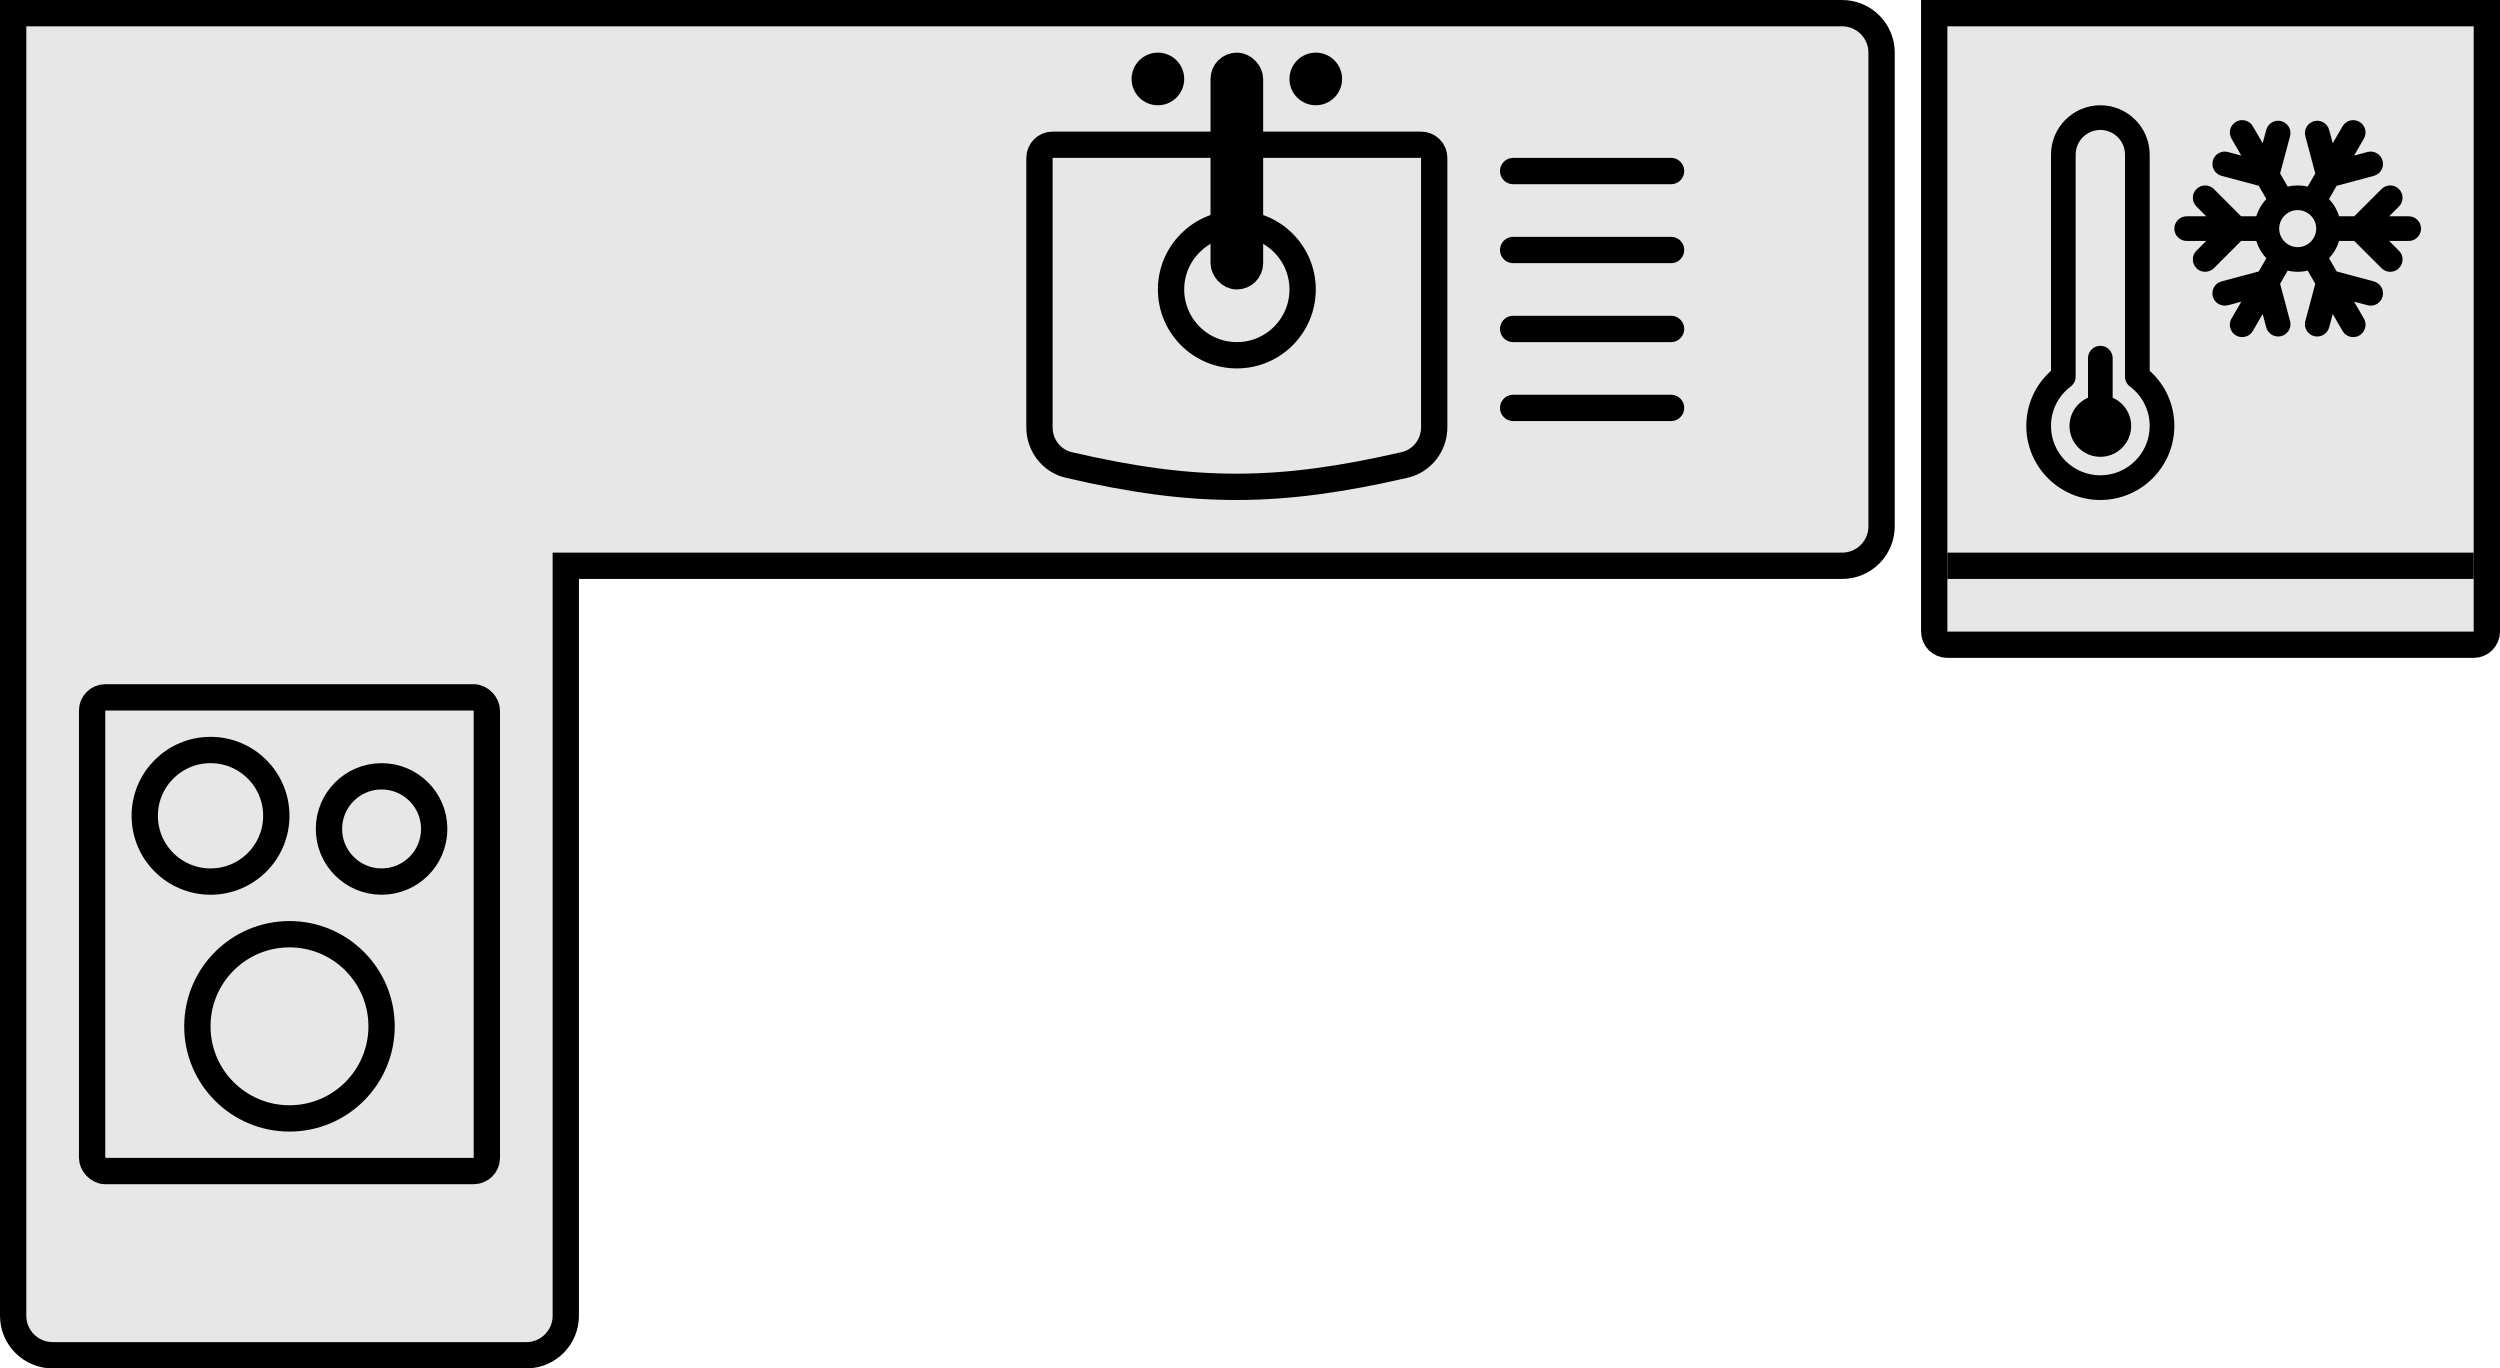 <svg width="95" height="52" viewBox="0 0 95 52" fill="none" xmlns="http://www.w3.org/2000/svg">
<path d="M21.5 50V21.5H70C70.828 21.5 71.5 20.828 71.5 20V2C71.5 1.172 70.828 0.5 70 0.5H21.5H21H1H0.5V1V21V21.5V50C0.5 50.828 1.172 51.5 2 51.5H20C20.828 51.5 21.5 50.828 21.5 50Z" fill="#E7E7E7" stroke="black"/>
<path d="M73.5 0.5H94.5V24C94.5 24.276 94.276 24.5 94 24.5H74C73.724 24.5 73.5 24.276 73.5 24V0.5Z" fill="#E7E7E7" stroke="black"/>
<line x1="74" y1="21.5" x2="94" y2="21.5" stroke="black"/>
<path d="M39.5 6C39.5 5.724 39.724 5.5 40 5.5H54C54.276 5.5 54.5 5.724 54.5 6V16.234C54.5 16.921 54.035 17.515 53.381 17.666C48.593 18.771 45.401 18.784 40.614 17.669C39.962 17.517 39.5 16.925 39.5 16.239V6Z" fill="#E7E7E7" stroke="black"/>
<circle cx="47" cy="11" r="2.5" fill="#E7E7E7" stroke="black"/>
<line x1="57.5" y1="6.5" x2="63.5" y2="6.5" stroke="black" stroke-linecap="round"/>
<line x1="57.5" y1="9.5" x2="63.5" y2="9.5" stroke="black" stroke-linecap="round"/>
<line x1="57.5" y1="12.5" x2="63.5" y2="12.5" stroke="black" stroke-linecap="round"/>
<line x1="57.5" y1="15.5" x2="63.5" y2="15.5" stroke="black" stroke-linecap="round"/>
<rect x="46.5" y="2.5" width="1" height="8" rx="0.5" fill="#E7E7E7" stroke="black"/>
<circle cx="50" cy="3" r="1" fill="black"/>
<circle cx="44" cy="3" r="1" fill="black"/>
<rect x="3.5" y="26.5" width="15" height="18" rx="0.5" fill="#E7E7E7" stroke="black"/>
<circle cx="11" cy="39" r="3.5" fill="#E7E7E7" stroke="black"/>
<circle cx="8" cy="31" r="2.5" fill="#E7E7E7" stroke="black"/>
<circle cx="14.5" cy="31.5" r="2" fill="#E7E7E7" stroke="black"/>
<path d="M80.281 15.114V13.609C80.281 13.351 80.071 13.141 79.812 13.141C79.554 13.141 79.344 13.351 79.344 13.609V15.114C78.93 15.295 78.641 15.708 78.641 16.188C78.641 16.834 79.166 17.359 79.812 17.359C80.459 17.359 80.984 16.834 80.984 16.188C80.984 15.708 80.695 15.295 80.281 15.114Z" fill="black"/>
<path d="M81.688 14.091V5.875C81.688 4.841 80.846 4 79.812 4C78.779 4 77.938 4.841 77.938 5.875V14.091C77.339 14.624 77 15.376 77 16.188C77 17.738 78.262 19 79.812 19C81.363 19 82.625 17.738 82.625 16.188C82.625 15.376 82.286 14.624 81.688 14.091ZM79.812 18.062C78.779 18.062 77.938 17.221 77.938 16.188C77.938 15.592 78.211 15.045 78.688 14.687C78.806 14.599 78.875 14.46 78.875 14.312V5.875C78.875 5.358 79.296 4.938 79.812 4.938C80.329 4.938 80.75 5.358 80.75 5.875V14.312C80.75 14.46 80.819 14.599 80.937 14.687C81.414 15.045 81.688 15.592 81.688 16.188C81.688 17.221 80.846 18.062 79.812 18.062Z" fill="black"/>
<path d="M91.531 8.219H90.788L91.16 7.847C91.343 7.664 91.343 7.367 91.16 7.184C90.977 7.001 90.68 7.001 90.497 7.184L89.462 8.219H88.885C88.81 7.97 88.678 7.745 88.504 7.561L88.793 7.06L90.207 6.682C90.457 6.615 90.605 6.357 90.538 6.107C90.471 5.857 90.214 5.709 89.964 5.776L89.456 5.912L89.828 5.268C89.957 5.044 89.88 4.757 89.656 4.628C89.432 4.498 89.145 4.575 89.016 4.8L88.644 5.443L88.508 4.936C88.441 4.685 88.184 4.537 87.934 4.604C87.684 4.671 87.536 4.928 87.603 5.178L87.981 6.591L87.692 7.092C87.441 7.032 87.184 7.032 86.933 7.092L86.644 6.591L87.022 5.178C87.089 4.928 86.941 4.671 86.691 4.604C86.441 4.537 86.184 4.685 86.117 4.936L85.981 5.443L85.609 4.799C85.48 4.575 85.193 4.498 84.969 4.628C84.745 4.757 84.668 5.044 84.797 5.268L85.169 5.912L84.661 5.776C84.411 5.709 84.154 5.857 84.087 6.107C84.02 6.357 84.168 6.614 84.419 6.681L85.832 7.06L86.121 7.561C85.947 7.745 85.815 7.97 85.74 8.219H85.163L84.128 7.184C83.945 7.001 83.649 7.001 83.466 7.184C83.282 7.367 83.282 7.664 83.466 7.847L83.837 8.219H83.094C82.835 8.219 82.625 8.429 82.625 8.687C82.625 8.946 82.835 9.156 83.094 9.156H83.837L83.465 9.528C83.169 9.824 83.383 10.328 83.797 10.328C83.917 10.328 84.037 10.282 84.128 10.191L85.163 9.156H85.74C85.815 9.405 85.947 9.63 86.121 9.814L85.832 10.315L84.418 10.693C84.168 10.76 84.02 11.017 84.087 11.268C84.154 11.518 84.411 11.666 84.661 11.599L85.169 11.463L84.797 12.107C84.616 12.421 84.846 12.81 85.203 12.81C85.365 12.81 85.522 12.726 85.609 12.575L85.981 11.932L86.117 12.439C86.173 12.649 86.362 12.787 86.569 12.787C86.877 12.787 87.102 12.494 87.022 12.197L86.644 10.784L86.933 10.283C87.184 10.343 87.441 10.343 87.692 10.283L87.981 10.784L87.603 12.197C87.523 12.495 87.748 12.787 88.056 12.787C88.263 12.787 88.452 12.649 88.508 12.439L88.644 11.932L89.016 12.575C89.103 12.726 89.26 12.81 89.422 12.81C89.779 12.81 90.009 12.421 89.828 12.107L89.456 11.463L89.964 11.599C90.214 11.666 90.471 11.518 90.538 11.268C90.605 11.018 90.457 10.761 90.207 10.694L88.793 10.315L88.504 9.814C88.678 9.63 88.81 9.405 88.885 9.156H89.462L90.497 10.191C90.588 10.282 90.708 10.328 90.828 10.328C91.242 10.328 91.456 9.824 91.16 9.528L90.788 9.156H91.531C91.79 9.156 92 8.946 92 8.687C92 8.429 91.79 8.219 91.531 8.219ZM86.609 8.687C86.609 8.3 86.925 7.984 87.312 7.984C87.7 7.984 88.016 8.3 88.016 8.687C88.016 9.075 87.7 9.391 87.312 9.391C86.925 9.391 86.609 9.075 86.609 8.687Z" fill="black"/>
</svg>
